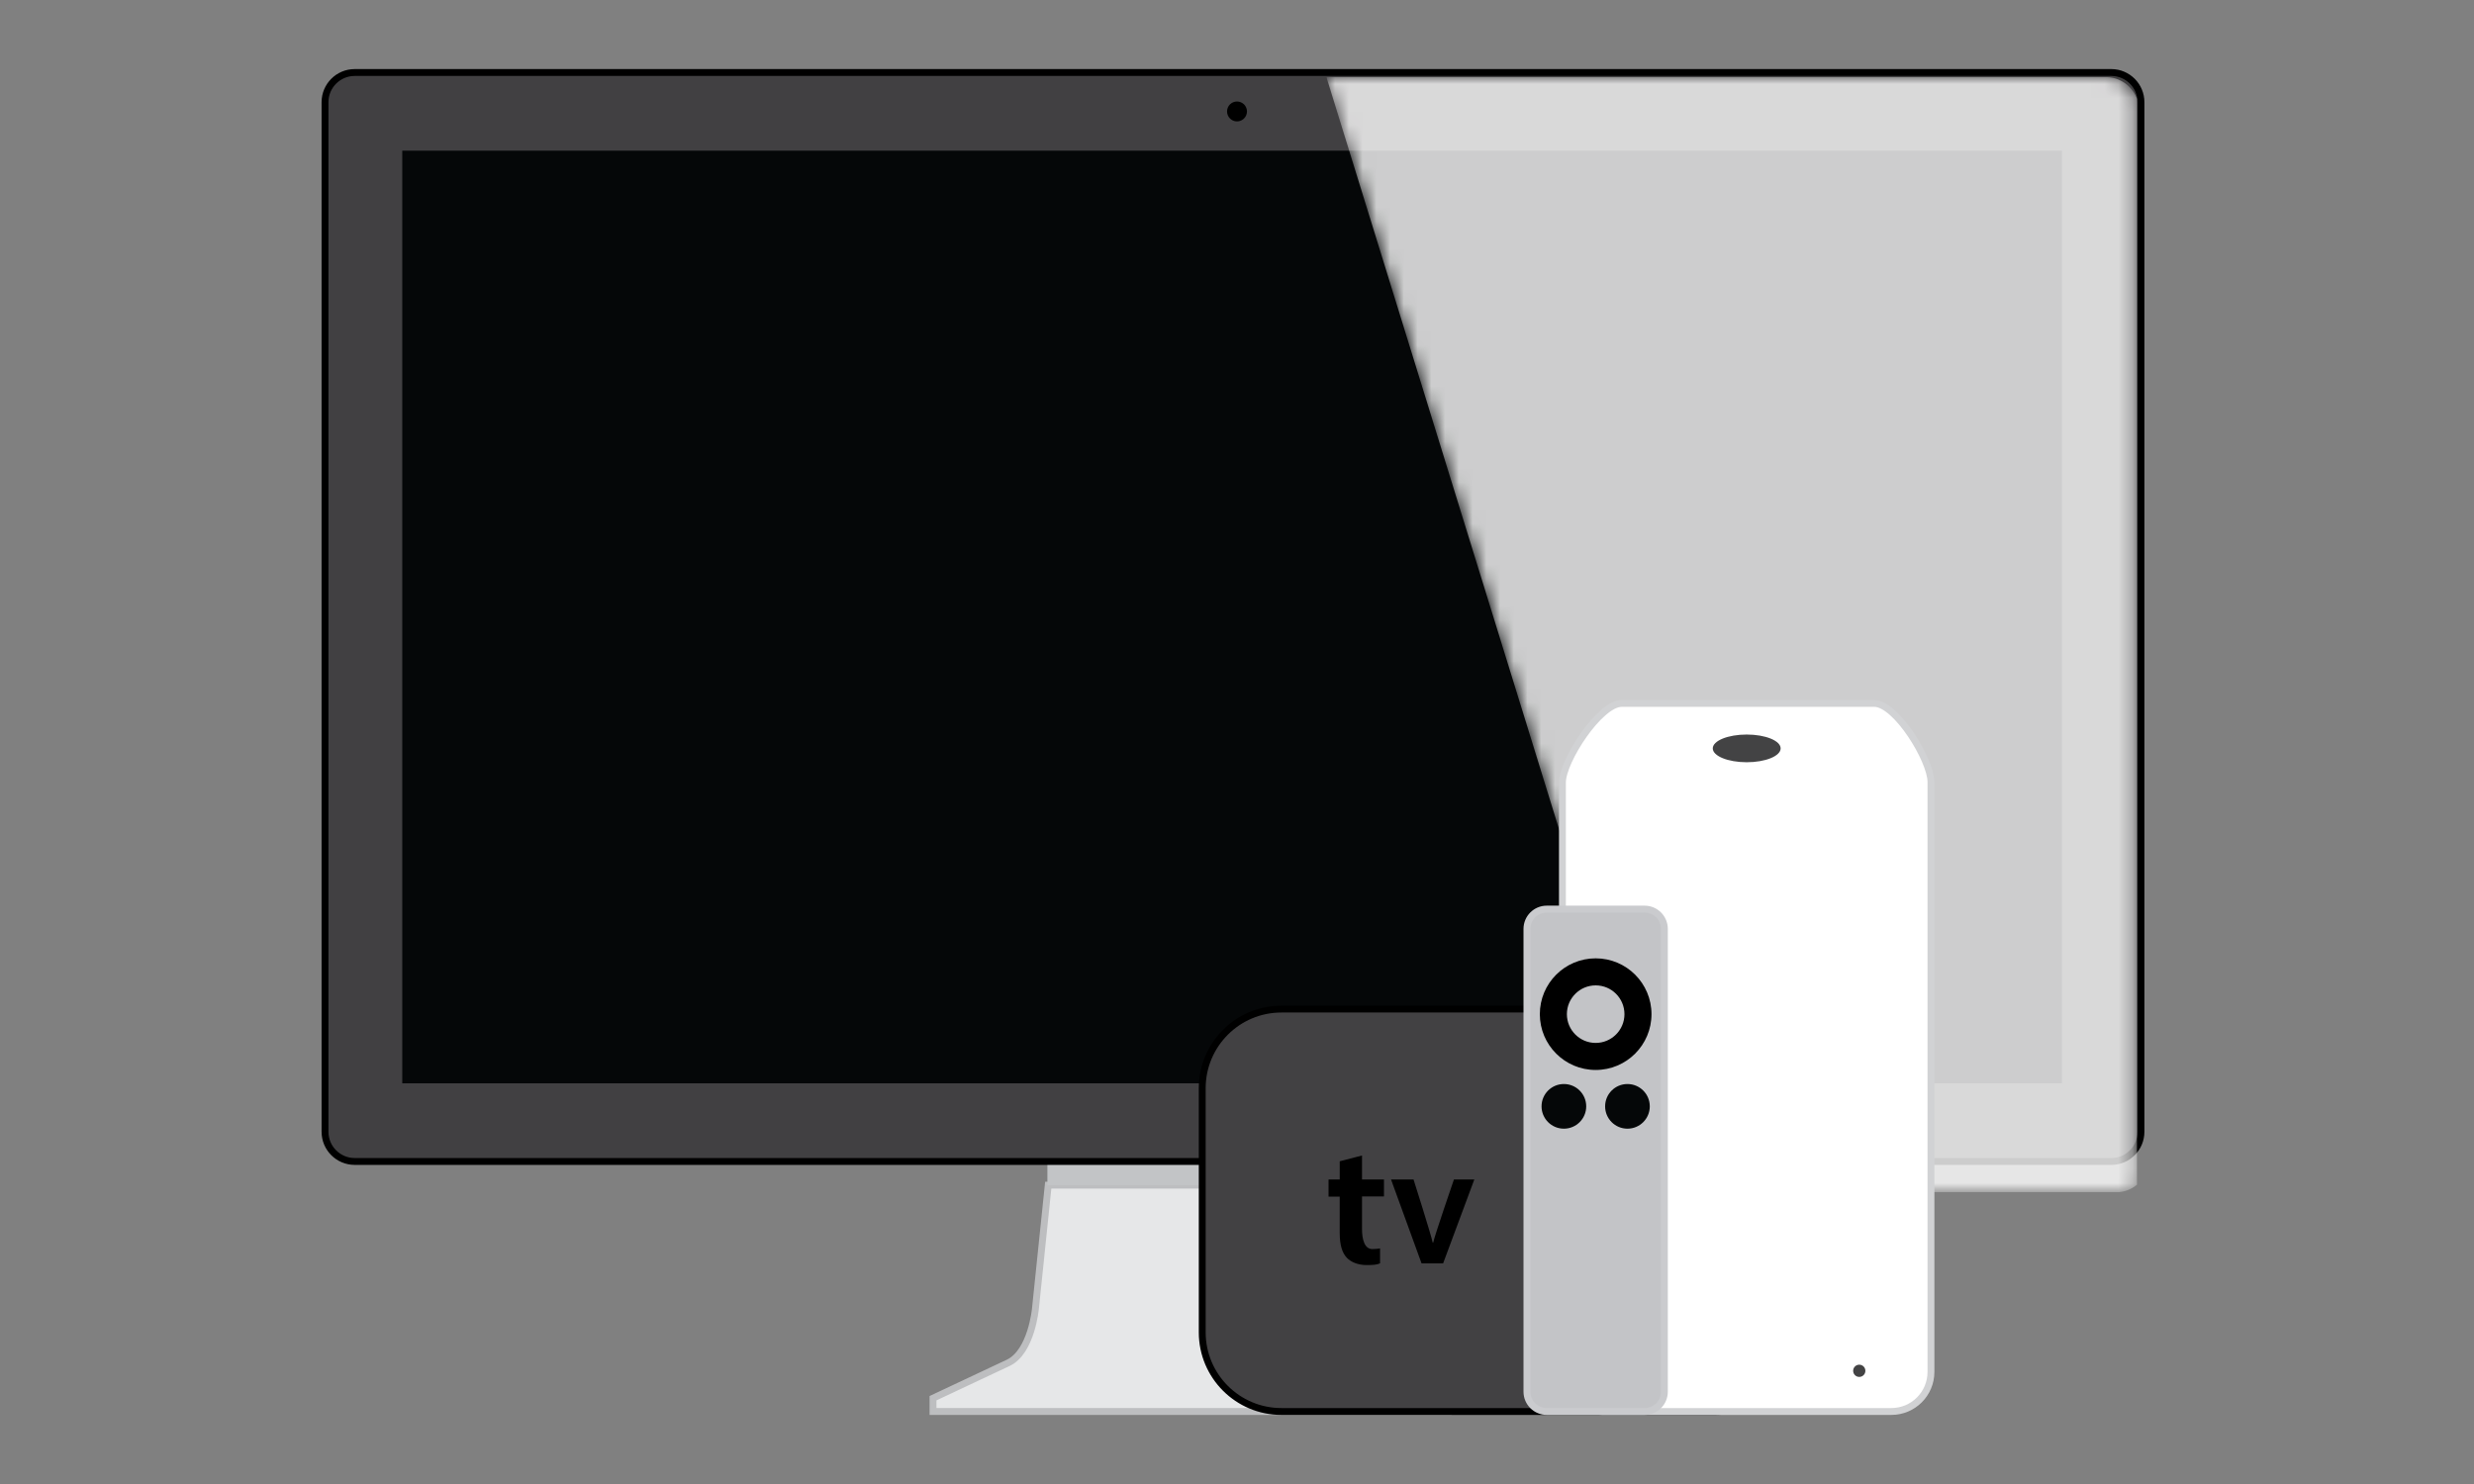 <svg enable-background="new 0 0 180 108" viewBox="0 0 180 108" xmlns="http://www.w3.org/2000/svg" xmlns:xlink="http://www.w3.org/1999/xlink"><rect x="0" y="0" width="180" height="108" fill="#808080" stroke="none"/><clipPath id="a"><path d="m96.505 5.61h59.85v81.166h-59.85z"/></clipPath><clipPath id="b"><path d="m156.354 84.362c0 1.332-1.08 2.414-2.413 2.414h-32.337l-25.099-81.166h56.71c1.334 0 2.414 1.08 2.414 2.414l.724 76.338z"/></clipPath><filter id="c" filterUnits="userSpaceOnUse" height="81.166" width="59.849" x="95.63" y="5.61"><feColorMatrix values="1 0 0 0 0 0 1 0 0 0 0 0 1 0 0 0 0 0 1 0"/></filter><mask id="d" height="81.166" maskUnits="userSpaceOnUse" width="59.849" x="95.63" y="5.61"><g filter="url(#c)"><path clip-path="url(#b)" d="m95.63 5.61h59.85v81.166h-59.85z" fill="url(#e)"/></g></mask><linearGradient id="e" gradientTransform="matrix(0 81.263 -81.263 0 8919.165 5.747)" gradientUnits="userSpaceOnUse" x1=".001" x2="1" y1="108.212" y2="108.212"><stop offset="0" stop-color="#333"/><stop offset="1"/></linearGradient><linearGradient id="f" gradientTransform="matrix(0 81.263 -81.263 0 8919.165 5.747)" gradientUnits="userSpaceOnUse" x1=".001" x2="1" y1="108.212" y2="108.212"><stop offset="0" stop-color="#fff"/><stop offset="1" stop-color="#fff"/></linearGradient><path d="m76.267 86.25-.932 8.983s-.286 3.15-1.982 3.95l-5.47 2.573v.966h37.484v-1.127s-1.93-.48-3.86-2.252c-1.932-1.77-1.61-4.343-1.61-4.343l.163-8.75z" fill="#e6e7e8" stroke="#bdbec0" stroke-miterlimit="10" stroke-width=".5"/><path d="m76.205 83.965h23.793v2.286h-23.793z" fill="#c2c4c6"/><path d="m155.77 82.367c0 1.193-.966 2.16-2.16 2.16h-127.803c-1.193 0-2.16-.967-2.16-2.16v-74.93c0-1.192.967-2.16 2.16-2.16h127.803c1.194 0 2.16.968 2.16 2.16z" fill="#414042" stroke="#000" stroke-miterlimit="10" stroke-width=".5"/><path d="m29.267 10.965h120.75v67.875h-120.75z" fill="#050708"/><g clip-path="url(#a)" enable-background="new" opacity=".8"><path clip-path="url(#b)" d="m95.63 5.61h59.85v81.166h-59.85z" fill="url(#f)" mask="url(#d)"/></g><path d="m90 7.386c.4 0 .725.324.725.724s-.324.725-.725.725-.724-.324-.724-.725c0-.4.323-.724.724-.724"/><path d="m130.6 96.963c0 3.18-2.58 5.76-5.76 5.76h-31.61c-3.18 0-5.76-2.58-5.76-5.76v-17.766c0-3.18 2.58-5.76 5.76-5.76h31.61c3.18 0 5.76 2.58 5.76 5.76z" fill="#424143" stroke="#000" stroke-miterlimit="10" stroke-width=".5"/><path d="m99.095 84.092v1.747h1.598v1.232h-1.598v2.374c0 .736.177 1.457.75 1.457.238 0 .426-.025.563-.05v1.09c-.25.1-.45.124-.988.124-.61 0-1.123-.212-1.423-.524-.35-.362-.524-.948-.524-1.81v-2.646h-.812v-1.25h.813v-1.322l1.622-.423zm3.75 1.748s1.305 4.105 1.392 4.592h.038c.1-.5 1.508-4.593 1.508-4.593h1.484l-2.27 6.103h-1.57l-2.22-6.104h1.638z"/><path d="m140.49 99.843c0 1.59-1.288 2.88-2.88 2.88h-21.053c-1.59 0-2.88-1.29-2.88-2.88v-42.89c0-1.592 2.722-5.762 4.313-5.762h18.375c1.59 0 4.125 4.13 4.125 5.72v42.933z" fill="#fff" stroke="#d1d2d4" stroke-miterlimit="10" stroke-width=".5"/><ellipse cx="127.084" cy="54.465" fill="#434344" rx="2.469" ry="1.008"/><circle cx="135.274" cy="99.762" fill="#434344" r=".445"/><path d="m121.095 67.6c0-.795-.645-1.44-1.44-1.44h-7.12c-.795 0-1.44.646-1.44 1.44v33.683c0 .796.645 1.44 1.44 1.44h7.12c.796 0 1.44-.645 1.44-1.44z" fill="#c3c4c7" stroke="#cacbce" stroke-miterlimit="10" stroke-width=".5"/><path d="m116.095 69.744c-2.244 0-4.062 1.818-4.062 4.062s1.818 4.062 4.062 4.062 4.062-1.818 4.062-4.062c0-2.243-1.818-4.062-4.062-4.062zm0 6.156c-1.156 0-2.094-.938-2.094-2.094s.94-2.094 2.095-2.094c1.156 0 2.094.938 2.094 2.094 0 1.157-.94 2.094-2.095 2.094z"/><g fill="#050708"><circle cx="113.783" cy="80.516" r="1.625"/><circle cx="118.408" cy="80.516" r="1.625"/></g></svg>